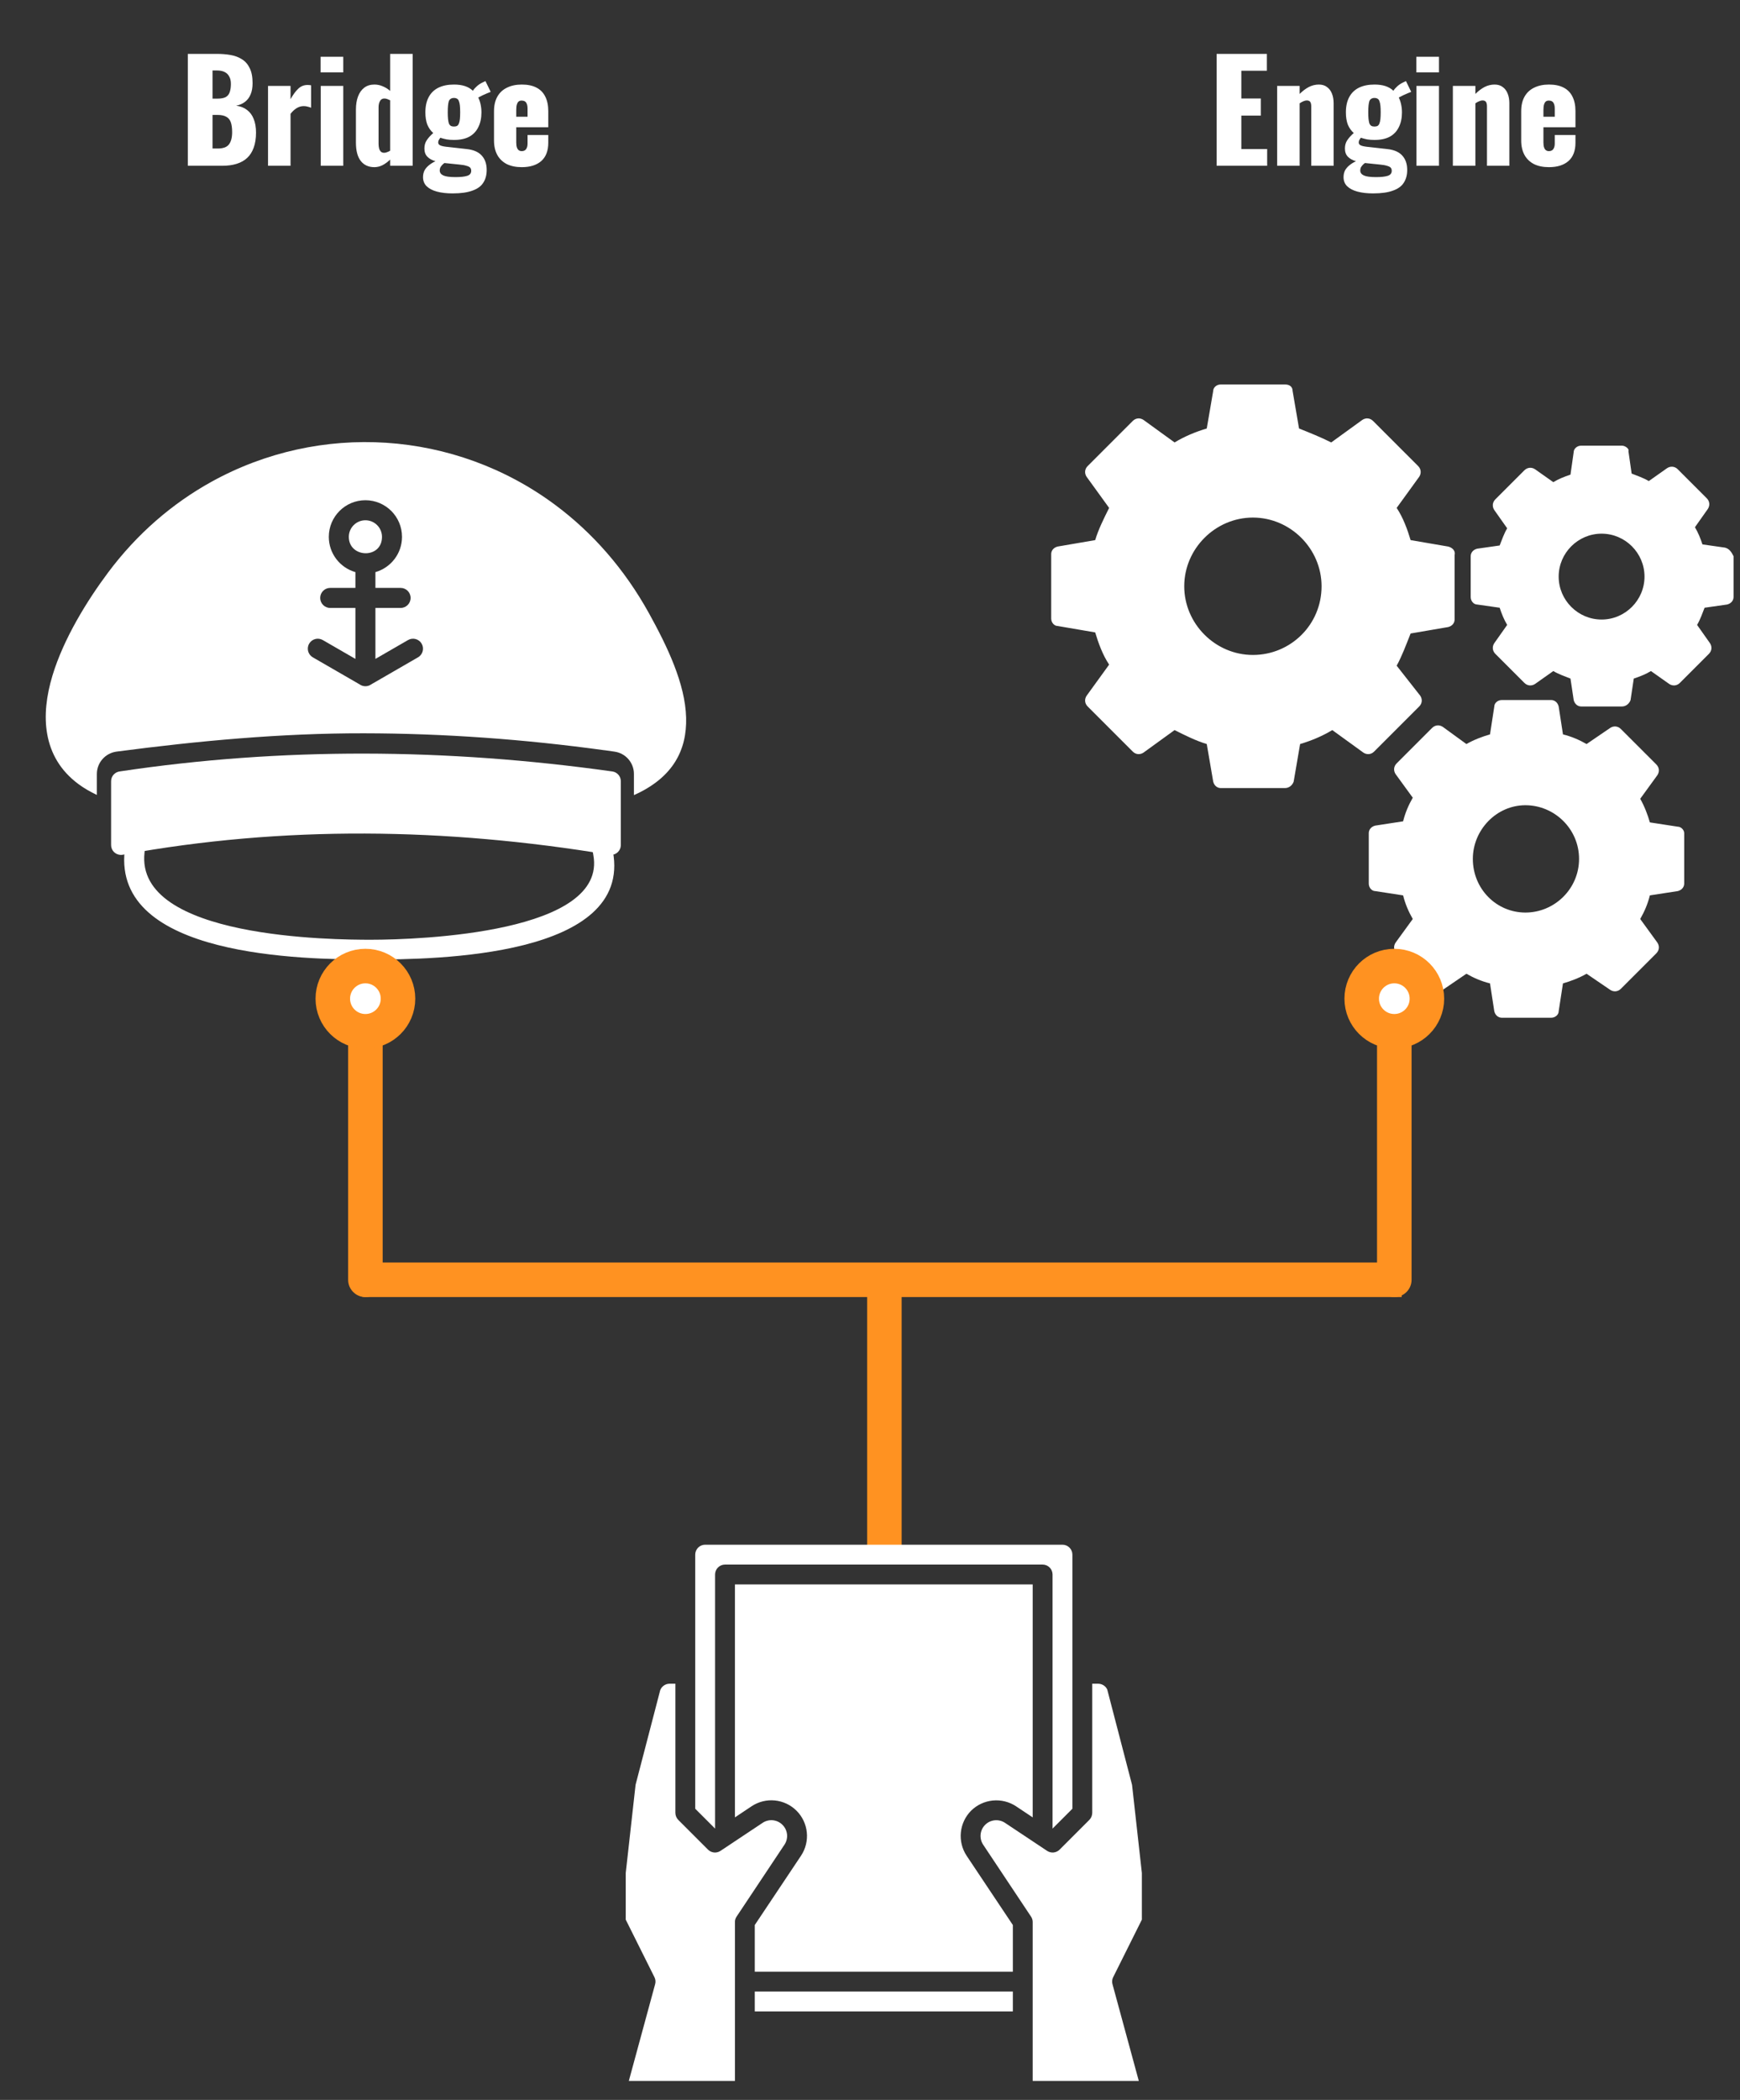<svg width="252" height="304" viewBox="0 0 252 304" fill="none" xmlns="http://www.w3.org/2000/svg">
<rect x="0" y="0" width="252" height="304" fill="#333333" stroke="none"/>
<path d="M91.812 115.107C97.565 112.545 99.487 108.489 99.37 103.904C99.244 98.957 96.614 93.534 94.014 88.825C90.423 82.32 85.767 77.089 80.466 73.136C73.147 67.678 64.603 64.665 55.931 64.098C47.263 63.532 38.468 65.412 30.641 69.737C24.992 72.859 19.847 77.256 15.621 82.929C12.638 86.931 9.222 92.416 7.595 97.812C6.722 100.711 6.359 103.604 6.837 106.274C7.334 109.049 8.714 111.535 11.322 113.481C12.109 114.068 13.008 114.603 14.028 115.079V112.046C14.028 110.393 15.265 109.02 16.895 108.806C28.759 107.251 40.683 106.14 52.659 106.157C64.332 106.172 75.99 107.024 87.552 108.613L87.554 108.607L89.01 108.815C90.617 109.044 91.811 110.423 91.811 112.045V115.107H91.812ZM52.921 72.417C54.384 72.417 55.71 73.011 56.67 73.97C57.629 74.93 58.222 76.257 58.222 77.721C58.222 80.145 56.592 82.192 54.371 82.824V85.11H58.018C58.819 85.11 59.468 85.759 59.468 86.56C59.468 87.362 58.819 88.011 58.018 88.011H54.371V95.388L59.099 92.657C59.791 92.26 60.673 92.498 61.071 93.189C61.467 93.88 61.229 94.763 60.538 95.161L53.762 99.075C53.525 99.245 53.234 99.344 52.921 99.344C52.608 99.344 52.318 99.245 52.081 99.075L45.304 95.161C44.613 94.764 44.375 93.88 44.772 93.189C45.169 92.498 46.052 92.26 46.743 92.657L51.472 95.388V88.011H47.825C47.024 88.011 46.374 87.362 46.374 86.56C46.374 85.759 47.024 85.11 47.825 85.11H51.472V82.824C49.251 82.191 47.62 80.143 47.62 77.721C47.62 76.257 48.214 74.93 49.173 73.97C50.133 73.01 51.458 72.417 52.922 72.417H52.921ZM54.619 76.022C54.185 75.587 53.584 75.318 52.921 75.318C52.257 75.318 51.657 75.587 51.222 76.022C50.788 76.456 50.519 77.057 50.519 77.721C50.519 80.803 55.323 80.961 55.323 77.721C55.323 77.057 55.054 76.456 54.62 76.022H54.619Z" fill="white"/>
<path d="M17.374 111.674C29.051 109.925 40.841 109.082 52.738 109.098C64.647 109.114 76.626 109.991 88.671 111.682L88.672 111.68C89.392 111.781 89.912 112.389 89.911 113.085V122.348C89.911 123.132 89.265 123.767 88.468 123.767C88.353 123.767 88.24 123.754 88.133 123.729C76.323 121.775 64.566 120.715 52.87 120.674C41.135 120.632 29.442 121.612 17.796 123.738L17.797 123.743C17.013 123.886 16.26 123.378 16.114 122.607C16.096 122.511 16.088 122.415 16.09 122.321V113.085C16.09 112.354 16.652 111.752 17.374 111.674V111.674Z" fill="white"/>
<path d="M20.968 122.119C20.834 121.341 20.087 120.818 19.301 120.95C18.515 121.083 17.987 121.822 18.121 122.6C18.122 122.607 18.094 122.822 18.061 123.12C16.332 138.529 43.735 138.912 53.712 138.912C63.162 138.912 91.615 138.543 88.765 123.257C88.706 122.943 88.648 122.775 88.655 122.738C88.789 121.959 88.26 121.22 87.474 121.088C86.688 120.955 85.942 121.479 85.808 122.257C85.73 122.703 85.817 123.167 85.929 123.771C88.023 135.006 61.047 136.047 53.712 136.047C48.405 136.047 19.534 135.89 20.93 123.433C20.989 122.907 21.035 122.502 20.968 122.119L20.968 122.119Z" fill="white"/>
<g clip-path="url(#clip0_2008_157)">
<path d="M249.824 79.279L246.561 78.812C246.25 77.88 245.939 77.103 245.473 76.326L247.338 73.685C247.648 73.219 247.648 72.597 247.182 72.131L242.987 67.936C242.521 67.469 241.899 67.469 241.433 67.78L238.791 69.645C238.014 69.179 237.082 68.868 236.305 68.557L235.839 65.294C235.994 64.983 235.373 64.517 234.907 64.517H229.002C228.381 64.517 227.914 64.983 227.914 65.449L227.448 68.713C226.516 69.023 225.739 69.334 224.962 69.8L222.321 67.936C221.854 67.625 221.233 67.625 220.767 68.091L216.571 72.286C216.105 72.752 216.105 73.374 216.416 73.84L218.281 76.482C217.814 77.259 217.504 78.191 217.193 78.968L213.93 79.434C213.308 79.589 212.998 80.055 212.998 80.522V86.426C212.998 87.048 213.464 87.514 213.93 87.514L217.193 87.98C217.504 88.912 217.814 89.689 218.281 90.466L216.416 93.108C216.105 93.574 216.105 94.195 216.571 94.662L220.767 98.857C221.233 99.323 221.854 99.323 222.321 99.013L224.962 97.148C225.739 97.614 226.671 97.925 227.448 98.236L227.914 101.343C228.07 101.965 228.536 102.276 229.002 102.276H234.907C235.528 102.276 235.994 101.809 236.15 101.343L236.616 98.236C237.548 97.925 238.325 97.614 239.102 97.148L241.744 99.013C242.21 99.323 242.831 99.323 243.298 98.857L247.493 94.662C247.959 94.195 247.959 93.574 247.648 93.108L245.784 90.466C246.25 89.689 246.561 88.757 246.871 87.98L250.134 87.514C250.756 87.359 251.067 86.892 251.067 86.426V80.522C250.756 79.9 250.445 79.434 249.824 79.279ZM231.954 89.689C228.536 89.689 225.739 86.892 225.739 83.474C225.739 80.055 228.536 77.259 231.954 77.259C235.373 77.259 238.17 80.055 238.17 83.474C238.17 86.892 235.373 89.689 231.954 89.689ZM209.734 79.123L204.296 78.191C203.83 76.637 203.208 74.928 202.276 73.529L205.539 69.023C205.85 68.557 205.85 67.936 205.384 67.469L198.858 60.943C198.391 60.477 197.77 60.477 197.304 60.788L192.798 64.051C191.244 63.274 189.69 62.653 188.136 62.031L187.204 56.593C187.204 55.971 186.738 55.66 186.116 55.66H176.793C176.171 55.66 175.705 56.126 175.705 56.593L174.773 62.031C173.219 62.497 171.665 63.119 170.111 64.051L165.605 60.788C165.139 60.477 164.518 60.477 164.051 60.943L157.525 67.469C157.059 67.936 157.059 68.557 157.37 69.023L160.633 73.529C159.856 75.083 159.079 76.637 158.613 78.191L153.174 79.123C152.553 79.279 152.242 79.745 152.242 80.211V89.534C152.242 90.156 152.708 90.622 153.174 90.622L158.613 91.554C159.079 93.108 159.701 94.817 160.633 96.216L157.37 100.722C157.059 101.188 157.059 101.809 157.525 102.276L164.051 108.802C164.518 109.268 165.139 109.268 165.605 108.957L170.111 105.694C171.665 106.471 173.219 107.248 174.773 107.714L175.705 113.152C175.861 113.774 176.327 114.085 176.793 114.085H186.116C186.738 114.085 187.204 113.619 187.359 113.152L188.291 107.714C189.845 107.248 191.399 106.626 192.953 105.694L197.459 108.957C197.925 109.268 198.547 109.268 199.013 108.802L205.539 102.276C206.005 101.809 206.005 101.188 205.694 100.722L202.276 96.371C203.053 94.972 203.674 93.263 204.296 91.709L209.734 90.777C210.356 90.622 210.667 90.156 210.667 89.689V80.366C210.822 79.745 210.356 79.279 209.734 79.123ZM181.454 94.817C176.016 94.817 171.51 90.311 171.51 84.873C171.51 79.434 176.016 74.928 181.454 74.928C186.893 74.928 191.399 79.434 191.399 84.873C191.399 90.466 186.893 94.817 181.454 94.817ZM242.987 119.679L238.947 119.057C238.636 117.969 238.17 116.726 237.548 115.639L240.034 112.22C240.345 111.754 240.345 111.132 239.879 110.666L234.751 105.539C234.285 105.072 233.664 105.072 233.198 105.383L229.779 107.714C228.691 107.092 227.604 106.626 226.361 106.316L225.739 102.276C225.584 101.654 225.118 101.343 224.651 101.343H217.504C216.882 101.343 216.416 101.809 216.416 102.276L215.794 106.316C214.707 106.626 213.464 107.092 212.376 107.714L208.958 105.228C208.491 104.917 207.87 104.917 207.404 105.383L202.276 110.511C201.81 110.977 201.81 111.599 202.121 112.065L204.607 115.483C203.985 116.571 203.519 117.659 203.208 118.902L199.168 119.523C198.547 119.679 198.236 120.145 198.236 120.611V127.914C198.236 128.536 198.702 129.002 199.168 129.002L203.208 129.623C203.519 130.866 203.985 131.954 204.607 133.042L202.121 136.46C201.81 136.926 201.81 137.548 202.276 138.014L207.404 143.142C207.87 143.608 208.491 143.608 208.958 143.297L212.376 140.966C213.464 141.588 214.551 142.054 215.794 142.365L216.416 146.405C216.571 147.026 217.038 147.337 217.504 147.337H224.651C225.273 147.337 225.739 146.871 225.739 146.405L226.361 142.365C227.448 142.054 228.691 141.588 229.779 140.966L233.198 143.297C233.664 143.608 234.285 143.608 234.751 143.142L239.879 138.014C240.345 137.548 240.345 136.926 240.034 136.46L237.548 133.042C238.17 131.954 238.636 130.866 238.947 129.623L242.987 129.002C243.608 128.846 243.919 128.38 243.919 127.914V120.611C243.919 120.145 243.453 119.679 242.987 119.679ZM220.922 132.109C216.727 132.109 213.308 128.691 213.308 124.34C213.308 120.145 216.727 116.571 220.922 116.571C225.118 116.571 228.691 119.989 228.691 124.34C228.691 128.691 225.118 132.109 220.922 132.109Z" fill="white"/>
</g>
<path d="M53 182.773C51.619 182.773 50.5 183.893 50.5 185.273C50.5 186.654 51.619 187.773 53 187.773L53 182.773ZM53 187.773L203 187.773L203 182.773L53 182.773L53 187.773ZM125.583 185.273L125.583 225.498L130.583 225.498L130.583 185.273L125.583 185.273Z" fill="#FF9221"/>
<path d="M50.42 185.274C50.42 186.655 51.539 187.774 52.92 187.774C54.301 187.774 55.42 186.655 55.42 185.274L50.42 185.274ZM50.42 144.574L50.42 185.274L55.42 185.274L55.42 144.574L50.42 144.574Z" fill="#FF9221"/>
<path d="M199.434 185.274C199.434 186.655 200.553 187.774 201.934 187.774C203.314 187.774 204.434 186.655 204.434 185.274L199.434 185.274ZM199.434 144.574L199.434 185.274L204.434 185.274L204.434 144.574L199.434 144.574Z" fill="#FF9221"/>
<circle cx="52.92" cy="144.576" r="4.721" fill="white" stroke="#FF9221" stroke-width="5"/>
<circle cx="201.934" cy="144.576" r="4.721" fill="white" stroke="#FF9221" stroke-width="5"/>
<path d="M27.2 24V7.8H31.42C32.113 7.8 32.767 7.853 33.38 7.96C34.007 8.067 34.56 8.273 35.04 8.58C35.52 8.873 35.893 9.3 36.16 9.86C36.44 10.407 36.58 11.133 36.58 12.04C36.58 12.693 36.48 13.247 36.28 13.7C36.093 14.14 35.82 14.493 35.46 14.76C35.113 15.027 34.693 15.207 34.2 15.3C34.827 15.38 35.353 15.587 35.78 15.92C36.207 16.24 36.527 16.673 36.74 17.22C36.967 17.767 37.08 18.427 37.08 19.2C37.08 20.04 36.967 20.767 36.74 21.38C36.527 21.98 36.213 22.473 35.8 22.86C35.387 23.247 34.873 23.533 34.26 23.72C33.66 23.907 32.967 24 32.18 24H27.2ZM30.78 21.5H31.54C32.327 21.5 32.867 21.3 33.16 20.9C33.467 20.5 33.62 19.913 33.62 19.14C33.62 18.527 33.553 18.04 33.42 17.68C33.287 17.32 33.067 17.06 32.76 16.9C32.453 16.727 32.04 16.64 31.52 16.64H30.78V21.5ZM30.78 14.28H31.48C32.027 14.28 32.44 14.2 32.72 14.04C33 13.867 33.187 13.62 33.28 13.3C33.387 12.98 33.44 12.593 33.44 12.14C33.44 11.713 33.36 11.36 33.2 11.08C33.053 10.787 32.827 10.567 32.52 10.42C32.227 10.273 31.853 10.2 31.4 10.2H30.78V14.28ZM38.818 24V12.44H42.078V14.36C42.451 13.693 42.825 13.187 43.198 12.84C43.571 12.48 44.025 12.3 44.558 12.3C44.664 12.3 44.758 12.307 44.838 12.32C44.918 12.32 44.991 12.333 45.058 12.36V15.6C44.911 15.533 44.745 15.48 44.558 15.44C44.385 15.387 44.198 15.36 43.998 15.36C43.624 15.36 43.278 15.46 42.958 15.66C42.638 15.86 42.344 16.133 42.078 16.48V24H38.818ZM46.454 24V12.44H49.714V24H46.454ZM46.434 10.48V8.22H49.714V10.48H46.434ZM54.227 24.2C53.374 24.2 52.714 23.9 52.247 23.3C51.78 22.7 51.547 21.813 51.547 20.64V15.86C51.547 15.14 51.647 14.513 51.847 13.98C52.047 13.433 52.347 13.007 52.747 12.7C53.147 12.393 53.64 12.24 54.227 12.24C54.654 12.24 55.06 12.327 55.447 12.5C55.834 12.66 56.187 12.88 56.507 13.16V7.8H59.767V24H56.507V23.1C56.147 23.447 55.774 23.72 55.387 23.92C55 24.107 54.614 24.2 54.227 24.2ZM55.647 22.12C55.754 22.12 55.88 22.093 56.027 22.04C56.187 21.987 56.347 21.913 56.507 21.82V14.52C56.374 14.453 56.234 14.393 56.087 14.34C55.94 14.287 55.8 14.26 55.667 14.26C55.374 14.26 55.16 14.387 55.027 14.64C54.894 14.88 54.827 15.173 54.827 15.52V20.84C54.827 21.08 54.854 21.3 54.907 21.5C54.96 21.687 55.047 21.84 55.167 21.96C55.287 22.067 55.447 22.12 55.647 22.12ZM65.546 28C64.679 28 63.926 27.913 63.286 27.74C62.646 27.567 62.146 27.307 61.786 26.96C61.439 26.613 61.266 26.173 61.266 25.64C61.266 25.28 61.339 24.953 61.486 24.66C61.646 24.38 61.859 24.133 62.126 23.92C62.406 23.693 62.719 23.5 63.066 23.34C62.559 23.193 62.166 22.973 61.886 22.68C61.606 22.387 61.466 21.993 61.466 21.5C61.466 21.033 61.579 20.633 61.806 20.3C62.032 19.953 62.346 19.607 62.746 19.26C62.372 18.927 62.086 18.52 61.886 18.04C61.699 17.547 61.606 16.953 61.606 16.26C61.606 15.393 61.766 14.66 62.086 14.06C62.406 13.46 62.872 13.007 63.486 12.7C64.112 12.393 64.866 12.24 65.746 12.24C66.346 12.24 66.872 12.313 67.326 12.46C67.779 12.607 68.166 12.833 68.486 13.14C68.632 12.913 68.826 12.693 69.066 12.48C69.306 12.267 69.579 12.087 69.886 11.94L70.306 11.74L71.066 13.3C70.946 13.34 70.779 13.407 70.566 13.5C70.352 13.593 70.126 13.693 69.886 13.8C69.659 13.907 69.452 14.013 69.266 14.12C69.412 14.413 69.526 14.747 69.606 15.12C69.686 15.493 69.726 15.88 69.726 16.28C69.726 17.107 69.572 17.82 69.266 18.42C68.972 19.02 68.532 19.48 67.946 19.8C67.359 20.107 66.626 20.26 65.746 20.26C65.372 20.26 65.019 20.233 64.686 20.18C64.352 20.113 64.046 20.033 63.766 19.94C63.686 20.047 63.612 20.16 63.546 20.28C63.492 20.387 63.466 20.507 63.466 20.64C63.466 20.8 63.546 20.927 63.706 21.02C63.866 21.113 64.152 21.187 64.566 21.24L67.606 21.58C68.592 21.687 69.319 22.007 69.786 22.54C70.252 23.06 70.486 23.747 70.486 24.6C70.486 25.333 70.319 25.953 69.986 26.46C69.666 26.967 69.139 27.347 68.406 27.6C67.686 27.867 66.732 28 65.546 28ZM65.966 25.64C66.699 25.64 67.259 25.58 67.646 25.46C68.046 25.34 68.246 25.093 68.246 24.72C68.246 24.533 68.192 24.38 68.086 24.26C67.979 24.153 67.799 24.067 67.546 24C67.306 23.92 66.959 23.86 66.506 23.82L64.366 23.6C64.232 23.693 64.112 23.8 64.006 23.92C63.912 24.027 63.832 24.14 63.766 24.26C63.712 24.393 63.686 24.533 63.686 24.68C63.686 25 63.859 25.24 64.206 25.4C64.552 25.56 65.139 25.64 65.966 25.64ZM65.746 18.32C65.932 18.32 66.086 18.287 66.206 18.22C66.326 18.14 66.412 18.02 66.466 17.86C66.532 17.7 66.579 17.487 66.606 17.22C66.632 16.953 66.646 16.633 66.646 16.26C66.646 15.873 66.632 15.553 66.606 15.3C66.579 15.033 66.532 14.82 66.466 14.66C66.412 14.487 66.326 14.367 66.206 14.3C66.086 14.22 65.932 14.18 65.746 14.18C65.559 14.18 65.406 14.22 65.286 14.3C65.166 14.367 65.072 14.48 65.006 14.64C64.952 14.8 64.912 15.013 64.886 15.28C64.859 15.547 64.846 15.873 64.846 16.26C64.846 16.633 64.859 16.953 64.886 17.22C64.912 17.473 64.952 17.687 65.006 17.86C65.072 18.02 65.166 18.14 65.286 18.22C65.406 18.287 65.559 18.32 65.746 18.32ZM75.566 24.2C74.726 24.2 74.006 24.053 73.406 23.76C72.806 23.453 72.346 23.013 72.026 22.44C71.706 21.853 71.546 21.153 71.546 20.34V16.1C71.546 15.273 71.706 14.573 72.026 14C72.346 13.427 72.806 12.993 73.406 12.7C74.019 12.393 74.739 12.24 75.566 12.24C76.419 12.24 77.126 12.387 77.686 12.68C78.259 12.973 78.686 13.407 78.966 13.98C79.259 14.553 79.406 15.26 79.406 16.1V18.42H74.766V20.64C74.766 20.933 74.799 21.173 74.866 21.36C74.932 21.547 75.026 21.68 75.146 21.76C75.266 21.84 75.406 21.88 75.566 21.88C75.726 21.88 75.866 21.847 75.986 21.78C76.119 21.7 76.219 21.58 76.286 21.42C76.366 21.26 76.406 21.04 76.406 20.76V19.54H79.406V20.66C79.406 21.833 79.066 22.72 78.386 23.32C77.706 23.907 76.766 24.2 75.566 24.2ZM74.766 16.9H76.406V15.74C76.406 15.433 76.366 15.193 76.286 15.02C76.219 14.847 76.119 14.727 75.986 14.66C75.866 14.593 75.719 14.56 75.546 14.56C75.386 14.56 75.246 14.6 75.126 14.68C75.019 14.76 74.932 14.9 74.866 15.1C74.799 15.287 74.766 15.56 74.766 15.92V16.9Z" fill="white"/>
<path d="M176.2 24V7.8H183.48V10.24H179.78V14.26H182.6V16.74H179.78V21.58H183.52V24H176.2ZM184.965 24V12.44H188.225V13.6C188.652 13.173 189.092 12.84 189.545 12.6C190.012 12.36 190.499 12.24 191.005 12.24C191.485 12.24 191.879 12.36 192.185 12.6C192.505 12.827 192.745 13.147 192.905 13.56C193.065 13.96 193.145 14.42 193.145 14.94V24H189.905V15.4C189.905 15.12 189.859 14.907 189.765 14.76C189.672 14.613 189.499 14.54 189.245 14.54C189.112 14.54 188.952 14.58 188.765 14.66C188.592 14.727 188.412 14.827 188.225 14.96V24H184.965ZM198.862 28C197.995 28 197.242 27.913 196.602 27.74C195.962 27.567 195.462 27.307 195.102 26.96C194.755 26.613 194.582 26.173 194.582 25.64C194.582 25.28 194.655 24.953 194.802 24.66C194.962 24.38 195.175 24.133 195.442 23.92C195.722 23.693 196.035 23.5 196.382 23.34C195.875 23.193 195.482 22.973 195.202 22.68C194.922 22.387 194.782 21.993 194.782 21.5C194.782 21.033 194.895 20.633 195.122 20.3C195.349 19.953 195.662 19.607 196.062 19.26C195.689 18.927 195.402 18.52 195.202 18.04C195.015 17.547 194.922 16.953 194.922 16.26C194.922 15.393 195.082 14.66 195.402 14.06C195.722 13.46 196.189 13.007 196.802 12.7C197.429 12.393 198.182 12.24 199.062 12.24C199.662 12.24 200.189 12.313 200.642 12.46C201.095 12.607 201.482 12.833 201.802 13.14C201.949 12.913 202.142 12.693 202.382 12.48C202.622 12.267 202.895 12.087 203.202 11.94L203.622 11.74L204.382 13.3C204.262 13.34 204.095 13.407 203.882 13.5C203.669 13.593 203.442 13.693 203.202 13.8C202.975 13.907 202.769 14.013 202.582 14.12C202.729 14.413 202.842 14.747 202.922 15.12C203.002 15.493 203.042 15.88 203.042 16.28C203.042 17.107 202.889 17.82 202.582 18.42C202.289 19.02 201.849 19.48 201.262 19.8C200.675 20.107 199.942 20.26 199.062 20.26C198.689 20.26 198.335 20.233 198.002 20.18C197.669 20.113 197.362 20.033 197.082 19.94C197.002 20.047 196.929 20.16 196.862 20.28C196.809 20.387 196.782 20.507 196.782 20.64C196.782 20.8 196.862 20.927 197.022 21.02C197.182 21.113 197.469 21.187 197.882 21.24L200.922 21.58C201.909 21.687 202.635 22.007 203.102 22.54C203.569 23.06 203.802 23.747 203.802 24.6C203.802 25.333 203.635 25.953 203.302 26.46C202.982 26.967 202.455 27.347 201.722 27.6C201.002 27.867 200.049 28 198.862 28ZM199.282 25.64C200.015 25.64 200.575 25.58 200.962 25.46C201.362 25.34 201.562 25.093 201.562 24.72C201.562 24.533 201.509 24.38 201.402 24.26C201.295 24.153 201.115 24.067 200.862 24C200.622 23.92 200.275 23.86 199.822 23.82L197.682 23.6C197.549 23.693 197.429 23.8 197.322 23.92C197.229 24.027 197.149 24.14 197.082 24.26C197.029 24.393 197.002 24.533 197.002 24.68C197.002 25 197.175 25.24 197.522 25.4C197.869 25.56 198.455 25.64 199.282 25.64ZM199.062 18.32C199.249 18.32 199.402 18.287 199.522 18.22C199.642 18.14 199.729 18.02 199.782 17.86C199.849 17.7 199.895 17.487 199.922 17.22C199.949 16.953 199.962 16.633 199.962 16.26C199.962 15.873 199.949 15.553 199.922 15.3C199.895 15.033 199.849 14.82 199.782 14.66C199.729 14.487 199.642 14.367 199.522 14.3C199.402 14.22 199.249 14.18 199.062 14.18C198.875 14.18 198.722 14.22 198.602 14.3C198.482 14.367 198.389 14.48 198.322 14.64C198.269 14.8 198.229 15.013 198.202 15.28C198.175 15.547 198.162 15.873 198.162 16.26C198.162 16.633 198.175 16.953 198.202 17.22C198.229 17.473 198.269 17.687 198.322 17.86C198.389 18.02 198.482 18.14 198.602 18.22C198.722 18.287 198.875 18.32 199.062 18.32ZM205.142 24V12.44H208.402V24H205.142ZM205.122 10.48V8.22H208.402V10.48H205.122ZM210.415 24V12.44H213.675V13.6C214.101 13.173 214.541 12.84 214.995 12.6C215.461 12.36 215.948 12.24 216.455 12.24C216.935 12.24 217.328 12.36 217.635 12.6C217.955 12.827 218.195 13.147 218.355 13.56C218.515 13.96 218.595 14.42 218.595 14.94V24H215.355V15.4C215.355 15.12 215.308 14.907 215.215 14.76C215.121 14.613 214.948 14.54 214.695 14.54C214.561 14.54 214.401 14.58 214.215 14.66C214.041 14.727 213.861 14.827 213.675 14.96V24H210.415ZM224.331 24.2C223.491 24.2 222.771 24.053 222.171 23.76C221.571 23.453 221.111 23.013 220.791 22.44C220.471 21.853 220.311 21.153 220.311 20.34V16.1C220.311 15.273 220.471 14.573 220.791 14C221.111 13.427 221.571 12.993 222.171 12.7C222.785 12.393 223.505 12.24 224.331 12.24C225.185 12.24 225.891 12.387 226.451 12.68C227.025 12.973 227.451 13.407 227.731 13.98C228.025 14.553 228.171 15.26 228.171 16.1V18.42H223.531V20.64C223.531 20.933 223.565 21.173 223.631 21.36C223.698 21.547 223.791 21.68 223.911 21.76C224.031 21.84 224.171 21.88 224.331 21.88C224.491 21.88 224.631 21.847 224.751 21.78C224.885 21.7 224.985 21.58 225.051 21.42C225.131 21.26 225.171 21.04 225.171 20.76V19.54H228.171V20.66C228.171 21.833 227.831 22.72 227.151 23.32C226.471 23.907 225.531 24.2 224.331 24.2ZM223.531 16.9H225.171V15.74C225.171 15.433 225.131 15.193 225.051 15.02C224.985 14.847 224.885 14.727 224.751 14.66C224.631 14.593 224.485 14.56 224.311 14.56C224.151 14.56 224.011 14.6 223.891 14.68C223.785 14.76 223.698 14.9 223.631 15.1C223.565 15.287 223.531 15.56 223.531 15.92V16.9Z" fill="white"/>
<g clip-path="url(#clip1_2008_157)">
<path d="M146.688 288.312H109.312V291.188H146.688V288.312Z" fill="white"/>
<path d="M103.562 227.938C103.562 227.556 103.714 227.191 103.984 226.921C104.253 226.651 104.619 226.5 105 226.5H151C151.381 226.5 151.747 226.651 152.016 226.921C152.286 227.191 152.438 227.556 152.438 227.938V264.723L155.312 261.848V225.062C155.312 224.681 155.161 224.316 154.891 224.046C154.622 223.776 154.256 223.625 153.875 223.625H102.125C101.744 223.625 101.378 223.776 101.109 224.046C100.839 224.316 100.688 224.681 100.688 225.062V261.848L103.562 264.723V227.938Z" fill="white"/>
<path d="M113.323 264.177C112.952 263.802 112.462 263.568 111.937 263.515C111.413 263.463 110.886 263.595 110.448 263.889L104.353 267.943C104.078 268.128 103.747 268.211 103.417 268.18C103.087 268.148 102.778 268.004 102.542 267.771L98.229 263.458C97.965 263.184 97.815 262.819 97.812 262.438V243.75H96.964C96.669 243.751 96.382 243.843 96.14 244.013C95.898 244.182 95.715 244.422 95.613 244.699L92.048 258.384L90.625 271.149V277.905L94.779 286.228C94.941 286.543 94.977 286.908 94.88 287.249L91.071 301.25H106.438V278.25C106.437 277.968 106.522 277.692 106.682 277.459L113.611 267.052C113.905 266.614 114.037 266.087 113.985 265.563C113.932 265.038 113.698 264.548 113.323 264.177Z" fill="white"/>
<path d="M140.636 262.136C141.483 261.298 142.592 260.777 143.777 260.659C144.962 260.541 146.152 260.834 147.147 261.489L149.562 263.099V229.375H106.438V263.099L108.853 261.489C109.846 260.828 111.037 260.532 112.223 260.65C113.41 260.769 114.519 261.294 115.363 262.137C116.206 262.981 116.731 264.09 116.85 265.277C116.968 266.463 116.672 267.654 116.011 268.647L109.312 278.681V285.438H146.688V278.681L139.989 268.647C139.334 267.652 139.041 266.462 139.159 265.277C139.277 264.092 139.798 262.983 140.636 262.136Z" fill="white"/>
<path d="M160.358 244.584C160.24 244.333 160.052 244.121 159.818 243.974C159.584 243.826 159.312 243.748 159.035 243.75H158.187V262.438C158.184 262.819 158.035 263.184 157.77 263.458L153.458 267.771C153.222 268.004 152.913 268.148 152.583 268.18C152.253 268.211 151.922 268.128 151.646 267.943L145.551 263.889C145.113 263.598 144.586 263.467 144.062 263.52C143.538 263.572 143.048 263.804 142.676 264.177C142.304 264.549 142.071 265.039 142.019 265.563C141.967 266.087 142.097 266.613 142.389 267.052L149.318 277.459C149.477 277.692 149.563 277.968 149.562 278.25V301.25H164.929L161.119 287.249C161.023 286.908 161.059 286.543 161.22 286.228L165.374 277.905V271.149L163.951 258.384L160.358 244.584Z" fill="white"/>
</g>
<defs>
<clipPath id="clip0_2008_157">
<rect width="100" height="100" fill="white" transform="translate(152 52)"/>
</clipPath>
<clipPath id="clip1_2008_157">
<rect width="86" height="86" fill="white" transform="translate(85 218)"/>
</clipPath>
</defs>
</svg>
